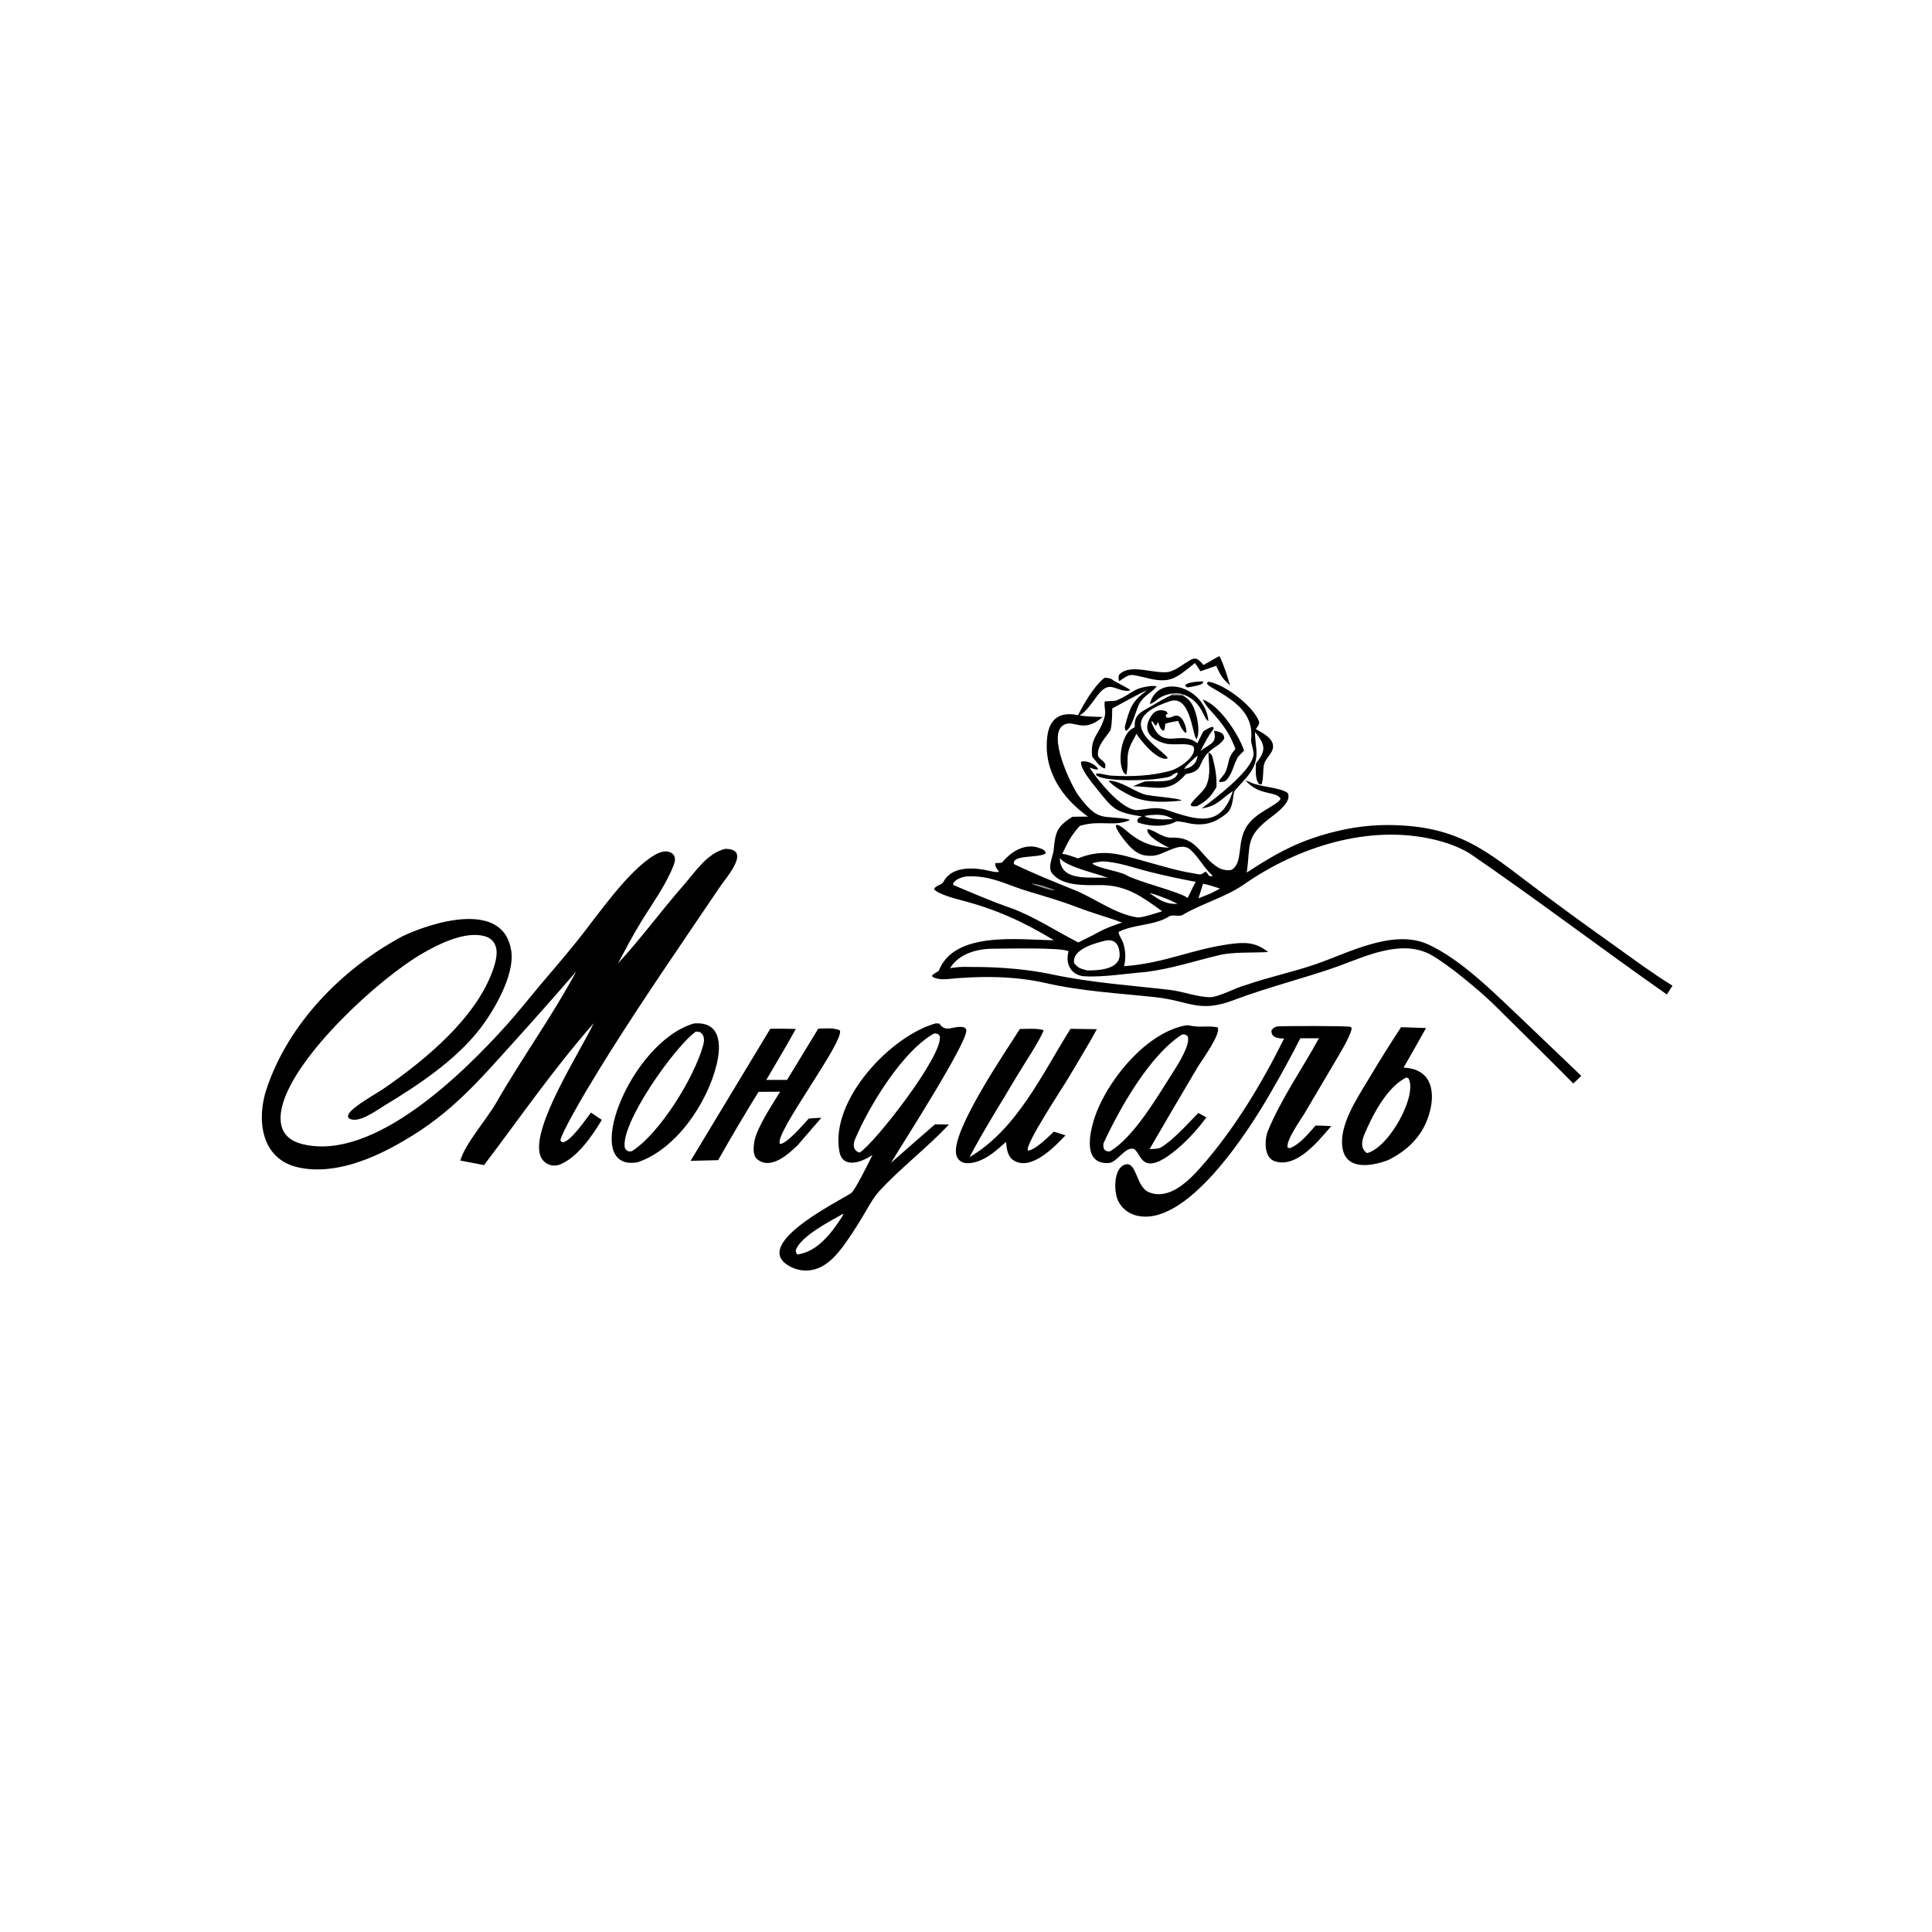 <?xml version="1.0" encoding="utf-8"?> <svg xmlns="http://www.w3.org/2000/svg" xmlns:xlink="http://www.w3.org/1999/xlink" width="3565" height="3565" viewBox="0 0 3565 3565"><path transform="matrix(1.782 0 0 1.782 -0 0)" d="M750.808 879.004C778.634 878.935 752.54 907.907 745.518 918.261L712.291 967.293C676.136 1020.69 639.704 1074.57 606.784 1130.03C601.398 1139.1 582.612 1171.31 580.257 1180.49C581.356 1182.7 580.564 1181.81 583.023 1182.85C591.472 1181.29 606.18 1159.56 611.946 1152.08L623.175 1159.6C613.532 1175.73 598.624 1197.65 580.703 1205.49C576.622 1207.27 571.992 1207.48 567.878 1205.68C563.768 1203.87 560.799 1200.54 559.376 1196.3C549.65 1167.26 601.369 1088.24 614.708 1059.59C572.025 1108.41 539.992 1155.31 501.178 1206.48C493.212 1204.78 484.742 1203.31 476.705 1201.77C481.285 1184.74 504.095 1158.87 513.781 1141.96C540.132 1095.97 571.535 1052.69 596.62 1005.99C575.407 1030.54 553.912 1054.84 532.137 1078.9C495.352 1119.65 467.406 1152.57 418.866 1180.8C387.296 1199.56 345.598 1217.41 308.076 1208.64C269.69 1199.66 265.638 1158.5 276.062 1127.38C298.824 1059.41 354.384 1003.08 416.519 969.612C445.418 955.718 521.238 930.87 529.396 984.557C533.27 1010.05 510.699 1048.13 495.439 1067.3C470.287 1098.9 432.378 1124.09 397.966 1144.87C389.968 1149.71 369.483 1165.09 360.697 1157.44C360.424 1155.84 360.1 1155.48 360.835 1153.92C364.448 1146.28 389.975 1132.34 397.927 1126.84C440.518 1097.37 493.192 1053.97 510.541 1004.02C513.333 995.98 516.384 985.256 512.172 977.272C510.01 973.174 506.178 970.569 501.768 969.368C481.632 963.885 454.364 977.454 437.503 987.214C392.043 1013.53 306.011 1092.72 292.389 1144.63C289.94 1153.96 289.146 1164.33 294.478 1172.86C298.741 1179.68 306.402 1183.11 313.963 1184.91C387.778 1202.46 480.162 1110.78 524.618 1061.34C536.258 1048.4 547.079 1034.65 558.276 1021.31C571.545 1005.51 585.151 989.952 598.035 973.84C619.146 947.439 649.899 901.958 677.671 885.49C681.925 882.968 687.972 880.458 692.982 882.174C695.285 882.964 697.295 884.243 698.27 886.584C699.701 890.023 698.446 893.643 697.163 896.884C689.169 917.08 674.885 936.497 663.537 955.049C655.072 968.888 647.548 983.319 639.899 997.62C663.991 971.594 684.903 942.712 708.28 916.103C720.625 902.051 732.013 883.697 750.808 879.004Z"></path><path transform="matrix(1.782 0 0 1.782 -0 0)" d="M1143.66 701.877C1146.39 701.931 1149.61 701.966 1151.73 703.73C1154.72 706.215 1169.27 712.81 1170.47 714.759C1164.86 717.153 1155.82 712.176 1151.13 711.413C1138.05 709.286 1132.56 731.644 1117.97 740.858C1125.15 742.091 1134.38 742.163 1141.83 742.437C1121.27 760.182 1112.28 744.637 1101.6 750.551C1083.32 760.672 1109.94 814.446 1116.32 823.15C1137.76 852.39 1141.52 843.444 1169.25 848.504L1169.65 849.2C1154.52 856.355 1139.07 849.029 1119.36 854.853L1118.01 855.263C1108.66 865.85 1106.12 871.339 1099.93 884.205C1103.92 884.272 1112.01 887.383 1116.26 888.83C1143.85 877.933 1160.56 885.059 1188.31 892.656C1203.73 896.88 1219.38 901.733 1235.23 904.228C1243.8 905.579 1242.43 906.676 1248.36 902.481C1250.16 903.99 1250.52 904.809 1251.89 906.725C1254.8 907.599 1253.65 907.891 1255.66 906.826C1245.8 897.77 1241.43 887.657 1232.52 879.766C1222.14 870.575 1205.31 885.462 1193.88 886.102C1185.84 886.552 1179.98 885.379 1173.44 879.797C1168.55 876.037 1156.01 860.542 1155.38 855.184L1156.35 854.024C1165.9 855.367 1175 876.636 1210.68 877.809C1205.47 875.451 1186.39 865.845 1188.2 858.635C1195.86 859.395 1203.42 867.777 1213.29 867.387C1240.58 866.309 1242.78 887.396 1261.87 898.61C1265.64 900.823 1273.53 902.095 1276.13 900.216C1287.06 892.292 1280.88 873.123 1290.14 857.013C1299.54 840.663 1323.37 834.107 1326.04 826.941C1321.07 818.933 1304.32 824.12 1290.73 809.179L1289.76 808.096C1290.66 808.458 1294.18 809.751 1294.66 810C1304.55 815.093 1325.05 815.032 1333.35 821.11C1338.22 829.864 1322.37 841.526 1315.78 846.505C1288.84 866.878 1295.22 874.71 1290.98 903.517C1323.46 882.307 1347.12 869.397 1386.13 860.241C1407.67 855.167 1429.85 853.325 1451.93 854.775C1518.68 858.605 1546.81 887.795 1598.71 926.062C1623.32 944.382 1648.14 962.412 1673.18 980.147C1692.87 994.3 1711.2 1007.88 1731.85 1020.64L1726.02 1029.76C1657.66 981.885 1591.01 931.099 1522.16 883.911C1510.39 876.717 1497.36 872.232 1484.14 869.162C1416.84 853.534 1343.67 877.106 1288.25 915.692C1268.8 929.227 1245.07 935.283 1224.6 947.371C1220.89 949.566 1213.65 946.522 1210.3 949.136C1195.23 958.468 1175.02 956.833 1158.81 964.686C1156.85 965.638 1161.76 972.956 1162.6 975.267C1165.58 983.429 1165.97 992.041 1164.03 1000.48C1206.16 997.401 1232.81 983.202 1273.42 977.599C1289.56 975.371 1300.36 975.662 1313.18 985.802C1297.5 986.823 1277.66 985.458 1262.64 989.003C1235.86 995.322 1214.16 1002.95 1186.37 1006.48C1167.24 1007.98 1141.69 1012.17 1122.75 1010.9C1110.3 1010.07 1103.13 999.679 1106.12 986.587L1106.47 985.084C1100.2 980.8 1039.85 982.402 1028.28 982.395C1011.99 982.385 992.818 987.502 983.797 1002.54C997.041 1000.41 1000.16 1001.51 1012.93 1001.28C1037.58 1001.55 1065.34 1003.84 1089.59 1009.02C1130.17 1017.7 1170.47 1020.23 1211.6 1025.07C1224.75 1026.62 1239.64 1032.32 1252.43 1032.6C1261.76 1032.8 1280.03 1022.39 1289.94 1020.06C1313.89 1011.67 1338.19 1006.73 1362.27 998.474C1395.76 986.989 1442.86 961.254 1479.07 978.038C1512.63 993.59 1544.8 1025.85 1571.63 1051.17L1637.41 1114.07L1629.15 1121.95C1602.03 1094.58 1574.27 1067.26 1546.8 1040.1C1532.73 1026.19 1498.47 997.812 1481.65 988.641C1451.34 972.114 1414.04 990.229 1385.13 1000.74C1350.75 1012.97 1311.79 1022.52 1278.01 1035.42C1241.35 1049.42 1232.1 1036.44 1196.34 1032.58C1157.62 1028.4 1120.45 1026.54 1082.28 1017.82C1049.81 1010.41 1013.44 1010.5 980.559 1013.89C976.565 1014.3 968.161 1013.85 965.202 1011.02L965.526 1009.48L972.09 1005.25C988.193 963.645 1055.31 973.238 1091.35 973.6C1059.21 954.229 1031.36 941.523 994.983 932.101C988.955 930.539 970.34 925.53 967.152 920.563C969.292 916.511 975.15 916.512 976.847 913.25C984.8 897.968 1004.42 898.047 1019.23 900.651C1023.04 901.32 1030.66 903.649 1034.57 902.816C1032.73 900.217 1029.73 896.822 1030.71 893.751C1031.77 893.732 1037.24 893.602 1037.78 892.948C1047.64 881.11 1062.48 872.095 1078.01 878.777C1080.8 879.978 1081.96 880.592 1083.01 883.332C1077.86 889.018 1047.24 884.275 1049.95 894.8C1071.42 905.053 1090.69 912.795 1112.67 921.645C1133.7 930.106 1153.86 946.122 1177.26 949.907C1182.25 950.714 1198.11 945.172 1203.4 943.586C1181.92 927.954 1165.69 916.214 1138.44 916.501C1122.98 916.664 1099.26 917.571 1089.21 903.99C1084.85 898.102 1089.92 887.468 1090.92 881.188C1092.89 861.897 1093.69 856.328 1110.45 845.777C1115.63 845.579 1121.4 845.648 1126.63 845.607C1099.12 826.026 1080.11 797.2 1084.5 762.372C1086.92 743.176 1098.64 736.803 1116.29 740.564C1122.85 727.839 1132.43 710.928 1143.66 701.877ZM1136.84 965.555C1145.47 960.882 1152.57 958.426 1161.9 955.318C1146.95 949.691 1131.06 945.433 1116.42 939.804C1098.46 932.892 1082.63 928.384 1064.4 922.902C1041.68 916.068 1025.87 906.163 1000.57 907.512C995.167 908.62 990.553 909.898 987.014 914.412L987.123 916.387C1007.17 924.84 1025.33 932.75 1045.97 939.991C1069.75 948.332 1093.93 964.429 1116.57 975.894C1122.53 972.822 1131.36 968.734 1136.84 965.555ZM1229.85 929.853C1232.13 925.479 1236 916.621 1238.15 913.136C1222.19 910.181 1206.33 906.747 1190.58 902.837C1174.84 898.862 1156.95 892.264 1141.25 891.952C1138.25 892.394 1133.47 892.809 1131.01 894.157C1137.26 899.346 1159.1 902.014 1166.25 906.19C1177.88 912.98 1221.72 923.424 1229.85 929.853ZM1190.09 924.634C1200.49 931.714 1206.29 936.307 1219.34 936.039C1213.94 932.639 1196.55 925.893 1190.09 924.634ZM1245.73 915.065L1241.03 930.212L1253.86 925.054L1263.34 920.107C1256.63 917.82 1252.63 916.581 1245.73 915.065ZM1092.67 921.957C1085.45 919.085 1075.67 915.358 1067.88 915.078C1074.25 917.252 1086.53 921.912 1092.67 921.957ZM1097.41 888.433C1097.8 913.84 1129.48 907.652 1147.13 908.999L1146.17 908.616C1134.68 904.168 1103.95 897.596 1097.41 888.433ZM1125.84 1004.88C1137.84 1004.88 1160.36 1003.94 1159.36 987.532C1158.79 978.237 1154.76 972.399 1145.28 973.869C1134.63 976.304 1109.7 982.94 1112.27 997.156C1116.29 1002.64 1119.33 1003.12 1125.84 1004.88Z"></path><path fill="#1C001F" fill-opacity="0.016" transform="matrix(1.782 0 0 1.782 -0 0)" d="M1190.09 924.634C1196.55 925.893 1213.94 932.639 1219.34 936.039C1206.29 936.307 1200.49 931.714 1190.09 924.634Z"></path><path fill="#1C001F" fill-opacity="0.463" transform="matrix(1.782 0 0 1.782 -0 0)" d="M1067.88 915.078C1075.67 915.358 1085.45 919.085 1092.67 921.957C1086.53 921.912 1074.25 917.252 1067.88 915.078Z"></path><path transform="matrix(1.782 0 0 1.782 -0 0)" d="M969.043 1059.67L972.617 1059.89C979.9 1070.26 986.832 1061.45 998.149 1063.74C999.128 1064.53 1000.37 1065.08 1000.62 1066.4C1002.82 1078.23 933.63 1185.69 922.547 1204.19C937.658 1190.79 952.849 1177.48 968.117 1164.26L982.685 1164.42C959.457 1189.02 932.878 1209.06 910.182 1233.72C903.979 1240.46 897.403 1252.93 892.407 1261.16C886.45 1271.12 880.065 1280.82 873.269 1290.23C866.282 1299.51 858.116 1308.95 846.994 1313.26C838.325 1316.7 828.625 1316.41 820.172 1312.48C773.584 1290.68 865.846 1245.5 881.327 1235.45C885.436 1232.79 900.163 1202.44 903.492 1195.91C891.837 1203.85 872.521 1210.47 869.179 1192.36C859.231 1138.43 923.323 1072.09 969.043 1059.67ZM890.084 1193.52C905.779 1183.9 977.946 1091.32 973.036 1072.66C970.297 1069.77 971.962 1070.79 967.563 1070.06C935.371 1087.22 899.879 1145.22 885.515 1179.38C883.071 1185.19 883.131 1191.26 890.084 1193.52ZM825.347 1299.01C841.043 1297.04 852.915 1285.82 862.259 1273.81C864.61 1270.79 872.022 1260.46 873.341 1257.25L872.814 1257.01C860.709 1263.86 829.291 1279.93 824.233 1294.07C823.542 1296 824.388 1296.67 825.347 1299.01Z"></path><path transform="matrix(1.782 0 0 1.782 -0 0)" d="M1227.85 1061.74C1229.74 1061.61 1230.41 1061.56 1232.29 1061.99C1242.13 1064.29 1250.52 1061.79 1260.93 1063.8C1264.26 1071.27 1244.66 1097.4 1239.86 1105.48C1223.21 1133.53 1206.71 1161.66 1190.36 1189.89C1193.05 1189.79 1199.37 1189.69 1201.61 1188.44C1214.19 1181.37 1230.5 1162.9 1240.89 1152.47L1249.21 1157.03C1240.68 1168.51 1234.66 1175.28 1224.28 1185.12C1216.59 1191.95 1203.63 1203.12 1193.28 1204.58C1181.43 1206.25 1180.12 1194.01 1174.58 1189.94C1165.6 1186.21 1156.91 1203.59 1148.42 1204.24C1117.72 1206.51 1129.85 1165 1136.6 1148.92C1151.47 1113.52 1188.28 1069.23 1227.85 1061.74ZM1149.31 1192.27C1174.26 1177.33 1198.37 1135.73 1214.12 1111.1C1218.91 1103.6 1233.67 1080.76 1229.65 1072.87C1226.72 1070.75 1228.35 1071.52 1224.37 1071.02C1191.14 1091.74 1159.57 1147.2 1142.95 1183.28C1141.96 1185.42 1142.51 1188.32 1143.5 1190.39C1146.72 1192.7 1144.91 1191.91 1149.31 1192.27Z"></path><path transform="matrix(1.782 0 0 1.782 -0 0)" d="M1322.58 1062.82C1330.56 1062.34 1393.24 1062.11 1398.92 1063.32L1399.68 1065.48C1397.05 1075.56 1387.04 1091.41 1381.54 1100.82L1350.93 1152.7C1346.58 1159.96 1331.15 1181.33 1333.38 1188.47L1335.65 1188.86C1345.89 1185.14 1354.97 1173.73 1362.22 1165.51C1367.16 1165.45 1373.43 1165.86 1378.48 1166.06C1365.86 1180.59 1342.05 1211.22 1318.9 1202.03C1308.42 1197.37 1309.53 1179.26 1312.94 1170.97C1326.63 1137.69 1348.52 1106.71 1365.72 1075.1L1346.47 1075.13C1336.61 1094.49 1326.19 1113.56 1315.22 1132.31C1293.08 1170.99 1227.45 1273.7 1175.2 1258.25C1167.7 1256 1161.47 1250.76 1157.95 1243.77C1152.93 1233.77 1153.02 1208.53 1165.67 1205.73C1177.19 1203.18 1176.36 1228.9 1189.5 1234.46C1210.51 1243.34 1231.16 1222.47 1243.24 1208.81C1278.14 1169.34 1306.37 1122.27 1329.69 1075.36C1323.88 1075.35 1315.93 1074.7 1316.61 1066.84C1318.96 1063.88 1319.14 1064.08 1322.58 1062.82Z"></path><path transform="matrix(1.782 0 0 1.782 -0 0)" d="M718.49 1059.79C746.541 1057.46 747.052 1082.01 741.963 1102.71C732.236 1142.28 700.333 1189.98 660.244 1203.51C599.467 1214.2 651.685 1079.41 718.49 1059.79ZM654.216 1192.09C683.256 1173.75 718.891 1115.67 728.062 1082.58C729.556 1077.18 729.76 1071.87 724.544 1068.54L720.529 1068.21C698.736 1083.58 641.227 1164.65 647.129 1189.1C649.415 1191.95 650.219 1192.66 654.216 1192.09Z"></path><path transform="matrix(1.782 0 0 1.782 -0 0)" d="M797.616 1065.3C806.841 1065.06 814.857 1065.2 824.036 1065.46C814.708 1082.59 803.356 1101.26 793.467 1118.26L814.975 1118.24L847.309 1065.17C854.008 1065.01 864.024 1063.93 869.726 1067.03C874.193 1079.07 800.399 1175.33 807.689 1184.56C814.975 1184.35 832.081 1164.03 837.373 1158.34C841.922 1157.76 845.937 1157.65 850.497 1157.46L825.989 1185.83C816.556 1194.9 797.923 1212.27 783.818 1200.11C777.973 1195.07 780.764 1180.64 783.345 1174.24C789.495 1159 799.16 1144.55 807.795 1130.44L785.462 1130.61C771.036 1153.89 757.091 1177.46 743.637 1201.31L715.067 1202.06L797.616 1065.3Z"></path><path transform="matrix(1.782 0 0 1.782 -0 0)" d="M1108.53 1065.33L1135.79 1065.7C1127.11 1081.79 1115.93 1099.82 1106.57 1115.77C1101.46 1124.63 1060.93 1185.34 1064.33 1191.35C1071.35 1191.54 1086.3 1176.52 1091.23 1171.8L1103.31 1175.65C1093.07 1186.28 1067.79 1213.59 1049.21 1201.31C1043.25 1197.37 1042.37 1189.17 1041.74 1182.42C1032.67 1190.48 1022.98 1199.45 1011.09 1203.02C1006.51 1204.4 999.52 1205.55 995.187 1202.78C992.409 1201.01 990.863 1198.71 990.151 1195.53C984.683 1171.15 1042.39 1087.3 1056.04 1065.51C1062.36 1065.4 1075.15 1064.62 1080.69 1066.79C1077.59 1076.15 1058.56 1104.77 1052.33 1115.36C1036.35 1142.53 1018.53 1170.31 1003.95 1198.24C1053.53 1168.9 1079.07 1112 1108.53 1065.33Z"></path><path transform="matrix(1.782 0 0 1.782 -0 0)" d="M1450.8 1063.61L1476.65 1064.52C1469.1 1078.18 1461.12 1091.91 1453.41 1105.5C1483.72 1106.77 1487 1132.5 1479.03 1156.33C1472.05 1177.18 1456.86 1191.7 1437.4 1201.25C1420.97 1207.54 1394.31 1212.35 1390.21 1189.14C1386.11 1165.96 1404.74 1138.17 1416.03 1119.33C1427.2 1100.5 1438.79 1081.92 1450.8 1063.61ZM1415.57 1194.05C1438.57 1188.21 1468.42 1133.42 1458.31 1116.43L1456.21 1115.75C1436.06 1125.55 1420.78 1155.46 1412.51 1175.43C1409.79 1182.02 1408.87 1189.71 1415.57 1194.05Z"></path><path transform="matrix(1.782 0 0 1.782 -0 0)" d="M1251.25 705.898C1268.03 708.417 1297.64 731.002 1303.74 747.146C1304.66 749.574 1301.71 753.12 1300.35 754.972C1307.57 759.148 1321.11 765.387 1317.74 776.133C1316.26 780.852 1310.09 786.477 1308.96 791.317C1307.39 798.006 1308.66 805.569 1306.34 812.201L1304.41 812.223C1299.25 808.451 1300.3 796.245 1300.58 790.351C1311.88 776.245 1309.78 771.042 1299.56 757.818C1299.43 763.595 1300.65 771.623 1301.01 776.611C1302.46 796.779 1289.58 805.602 1278.56 818.73C1276.37 821.348 1277.88 836.058 1269.99 842.471C1258.73 851.627 1248.59 855.105 1233.9 853.03C1228.88 852.098 1222.95 850.469 1218.13 850.48C1207.49 856.611 1190.89 855.98 1179.06 851.973C1177.64 851.492 1177.89 850.53 1177.63 849.12C1179.99 845.805 1178.48 847.107 1182.68 845.525C1154.08 840.916 1152.85 838.104 1134.91 815.731C1130.61 810.315 1118.27 795.725 1119.47 788.813C1125.01 786.743 1135.14 791.789 1137.17 796.532C1134.54 797.367 1131.28 795.771 1128.15 794.839C1136.06 807.042 1160.47 837.908 1176.83 838.859C1189.18 838.125 1196.12 834.721 1208.51 838.848C1239.49 849.164 1264.31 857.901 1276.59 819.101C1262.93 828.405 1260.68 834.496 1244.27 837.154C1257.77 827.226 1293.07 800.36 1297.45 784.145C1299.68 778.893 1295.04 770.281 1295.52 765.821C1298.41 739.243 1279.24 726.423 1259.06 714.419C1256.24 712.739 1251.49 710.576 1249.57 707.53L1251.25 705.898ZM1212.16 848.335L1214.44 848.102C1206.53 843.026 1198.97 843.394 1190.17 844.039L1185.07 844.908C1187.94 847.757 1200.61 848.505 1204.99 848.492C1207.38 848.476 1209.77 848.424 1212.16 848.335Z"></path><path fill="#1C001F" fill-opacity="0.012" transform="matrix(1.782 0 0 1.782 -0 0)" d="M1190.17 844.039C1198.97 843.394 1206.53 843.026 1214.44 848.102L1212.16 848.335C1209.77 848.424 1207.38 848.476 1204.99 848.492C1200.61 848.505 1187.94 847.757 1185.07 844.908L1190.17 844.039Z"></path><path transform="matrix(1.782 0 0 1.782 -0 0)" d="M1169.23 807.917C1161.59 807.813 1139.94 807.362 1134.93 802.505L1135.24 800.989C1139.23 800.454 1145.63 802.845 1151.02 803.176C1171.33 804.361 1193.3 803.545 1212.9 797.832C1220.93 795.492 1240.36 782.764 1235.73 772.891C1228.54 768.359 1215.57 772.549 1205.43 769.578C1190.2 765.12 1182.22 755.304 1192.63 740.552C1196.15 735.551 1201.45 734.181 1207.48 736.485C1211.92 741.716 1205.97 736.944 1207.54 742.738C1211.96 744.196 1213.96 741.414 1217.64 741.04C1224.75 740.318 1228.78 753.358 1228.6 758.555L1227.25 758.641C1223.24 754.956 1222.11 751.363 1219.96 746.429C1215.06 747.329 1211.46 747.927 1206.65 749.389C1206.34 752.608 1206.39 753.191 1205.39 756.351L1204.01 756.437C1201.35 754.472 1201.2 753.18 1200.08 750.249L1199.4 748.588L1198.96 747.462C1197.6 750.623 1198.44 750.463 1196.4 751.378L1193.06 746.638L1192.27 747.609C1203.26 778.485 1221.03 755.648 1238.91 768.895L1239.85 769.603L1245.99 757.291C1249.05 755.505 1252.84 752.748 1256.19 752.658L1256.71 754.814C1251.12 761.628 1247.25 769.933 1243.02 777.716C1253.15 769.754 1260.45 770.054 1257.11 756.646C1262.48 757.516 1267.45 758.601 1267.76 764.452C1264.24 771.203 1257.29 773.244 1251.36 778.996C1239.76 790.894 1246.61 798.455 1227.98 801.53C1210.93 821.876 1197.65 814.557 1173.27 814.163C1177.45 812.36 1181.43 810.514 1185.78 809.172C1194.96 808.206 1216.63 812.23 1219.75 800.164C1214.87 800.305 1214.55 803.683 1209 804.774C1195.54 807.424 1182.84 807.9 1169.23 807.917ZM1226.41 796.171C1233.89 795.069 1239.43 790.271 1239.98 782.376C1237.37 784.806 1226.79 793.834 1226.41 796.171Z"></path><path fill="#1C001F" fill-opacity="0.016" transform="matrix(1.782 0 0 1.782 -0 0)" d="M1239.98 782.376C1239.43 790.271 1233.89 795.069 1226.41 796.171C1226.79 793.834 1237.37 784.806 1239.98 782.376Z"></path><path transform="matrix(1.782 0 0 1.782 -0 0)" d="M1213.07 719.748C1217.15 719.776 1221.04 719.67 1225.08 720.229C1233.39 725.216 1235.85 730.839 1238.61 740.14C1240.47 746.427 1242.46 759.905 1239.01 765.334C1234.73 762.484 1233.24 718.925 1211.46 726.075C1147 747.23 1205.46 776.456 1209.25 785.145C1199.71 789.349 1181.48 767.484 1176.8 759.868C1171.54 770.187 1167.49 774.713 1167.53 787.392C1167.55 792.247 1167.57 797.622 1166.18 802.278C1156.32 796.986 1159.26 761.873 1172.39 754.485L1173.9 753.625C1174.28 753.419 1174.66 753.212 1175.04 753.006L1174.97 751.601C1174.47 738.931 1183.51 736.43 1193.42 730.508C1199.8 726.754 1206.31 722.712 1213.07 719.748Z"></path><path transform="matrix(1.782 0 0 1.782 -0 0)" d="M1192.02 710.329C1194.44 710.287 1195.39 710.394 1197.8 710.58C1192.91 717.311 1184.46 719.762 1179.43 729.324C1176.13 735.579 1171.84 755.254 1165.71 756.743C1164.8 755.046 1164.53 753.15 1165.04 751.289C1170.23 732.424 1172.08 726.353 1187.49 715.013C1181.63 716.839 1159.4 729.631 1151.72 733.547C1151.54 741.124 1151.63 748.501 1149.99 755.906C1145.62 763.138 1135.91 771.922 1136.96 782.003C1137.49 787.068 1147.13 787.962 1144.04 795.738C1139.39 794.963 1134.08 787.335 1130.99 783.5C1128.46 763.051 1138.52 761.285 1143.79 742.329C1145.47 736.311 1142.95 732.317 1143.99 726.252C1146.27 725.995 1154.79 725.897 1156.16 725.307C1173.71 717.749 1172.18 712.617 1192.02 710.329Z"></path><path transform="matrix(1.782 0 0 1.782 -0 0)" d="M1262.01 679.608L1263.08 679.983C1267.16 688.142 1271.13 700.83 1273.66 709.636C1265.1 701.884 1264.41 699.96 1259.31 689.484L1243.1 695.064L1237.39 686.538C1217.05 702.773 1211.74 708.583 1185.35 701.474C1170.47 698.428 1170.95 696.656 1158.98 705.409C1158.06 703.636 1157.87 699.644 1159.09 698.394C1170.64 686.505 1195.96 698.561 1210.71 695.669C1218.45 693.494 1225.12 687.777 1232.02 683.735C1238.98 679.654 1241.26 683.273 1246.25 688.592L1262.01 679.608Z"></path><path transform="matrix(1.782 0 0 1.782 -0 0)" d="M1245.5 724.429C1262.47 729.799 1282.77 760.467 1288.18 777.264C1286 779.782 1282.77 782.084 1281.13 785.248C1276.45 794.317 1276.42 800.721 1269.4 808.409C1266.68 809.392 1265.53 810.098 1262.67 809.617L1262.21 808.469C1264.02 806.103 1268.09 801.561 1269.02 799.31C1273.85 787.588 1270.48 785.476 1279.31 775.536C1274.28 762.584 1270.27 755.858 1261.49 744.856C1256.66 738.806 1248.21 731.081 1245.5 724.429Z"></path><path transform="matrix(1.782 0 0 1.782 -0 0)" d="M1251.36 778.996C1255.45 781.332 1254.92 782.178 1256.45 787.853C1258.72 796.329 1260.01 806.155 1259.65 814.926C1253.96 824.699 1249.75 829.309 1239.5 834.784C1235.28 834.917 1235.25 835.674 1232.73 833.692C1234.71 828.112 1246.31 820.199 1249.18 813.278C1254.21 801.143 1251.43 791.257 1251.36 778.996Z"></path><path transform="matrix(1.782 0 0 1.782 -0 0)" d="M1190.61 729.08C1198.55 696.741 1247.83 710.392 1251.3 746.554C1245.95 744.999 1245.73 727.172 1226.09 719.413C1221.13 717.617 1217.79 717.289 1212.66 718.313C1198.28 721.149 1198.62 726.316 1190.61 729.08Z"></path><path transform="matrix(1.782 0 0 1.782 -0 0)" d="M1147.87 808.369C1159.52 808.265 1172.62 818.115 1183.88 822.246C1190.76 824.771 1220.65 826.032 1223.55 828.985C1207.23 830.647 1187.92 831.739 1172.5 824.796C1165.87 821.814 1152.14 814.07 1147.87 808.369Z"></path><path fill="#1C001F" fill-opacity="0.02" transform="matrix(1.782 0 0 1.782 -0 0)" d="M1169.23 807.917C1182.84 807.9 1195.54 807.424 1209 804.774C1214.55 803.683 1214.87 800.305 1219.75 800.164C1216.63 812.23 1194.96 808.206 1185.78 809.172C1181.86 809.109 1171.94 809.654 1169.23 807.917Z"></path><defs><linearGradient id="gradient_0" gradientUnits="userSpaceOnUse" x1="1255.317" y1="766.609" x2="1247.599" y2="764.472"><stop offset="0" stop-color="#1F1C00" stop-opacity="0"></stop><stop offset="1" stop-color="#1F1C00" stop-opacity="0.059"></stop></linearGradient></defs><path fill="url(#gradient_0)" transform="matrix(1.782 0 0 1.782 -0 0)" d="M1243.02 777.716C1247.25 769.933 1251.12 761.628 1256.71 754.814L1257.11 756.646C1260.45 770.054 1253.15 769.754 1243.02 777.716Z"></path><path transform="matrix(1.782 0 0 1.782 -0 0)" d="M1243.99 705.583L1245.75 705.476L1245.66 707.404C1243.05 709.83 1233.87 711.042 1229.7 711.87L1227.73 710.702L1227.44 709.106C1231.61 706.173 1238.89 705.928 1243.99 705.583Z"></path><path fill="#1C001F" fill-opacity="0.035" transform="matrix(1.782 0 0 1.782 -0 0)" d="M1190.61 729.08C1198.62 726.316 1198.28 721.149 1212.66 718.313L1213.07 719.748C1206.31 722.712 1199.8 726.754 1193.42 730.508L1190.61 729.08Z"></path><path fill="#1C001F" fill-opacity="0.369" transform="matrix(1.782 0 0 1.782 -0 0)" d="M1212.66 718.313C1217.79 717.289 1221.13 717.617 1226.09 719.413L1225.08 720.229C1221.04 719.67 1217.15 719.776 1213.07 719.748L1212.66 718.313Z"></path></svg> 